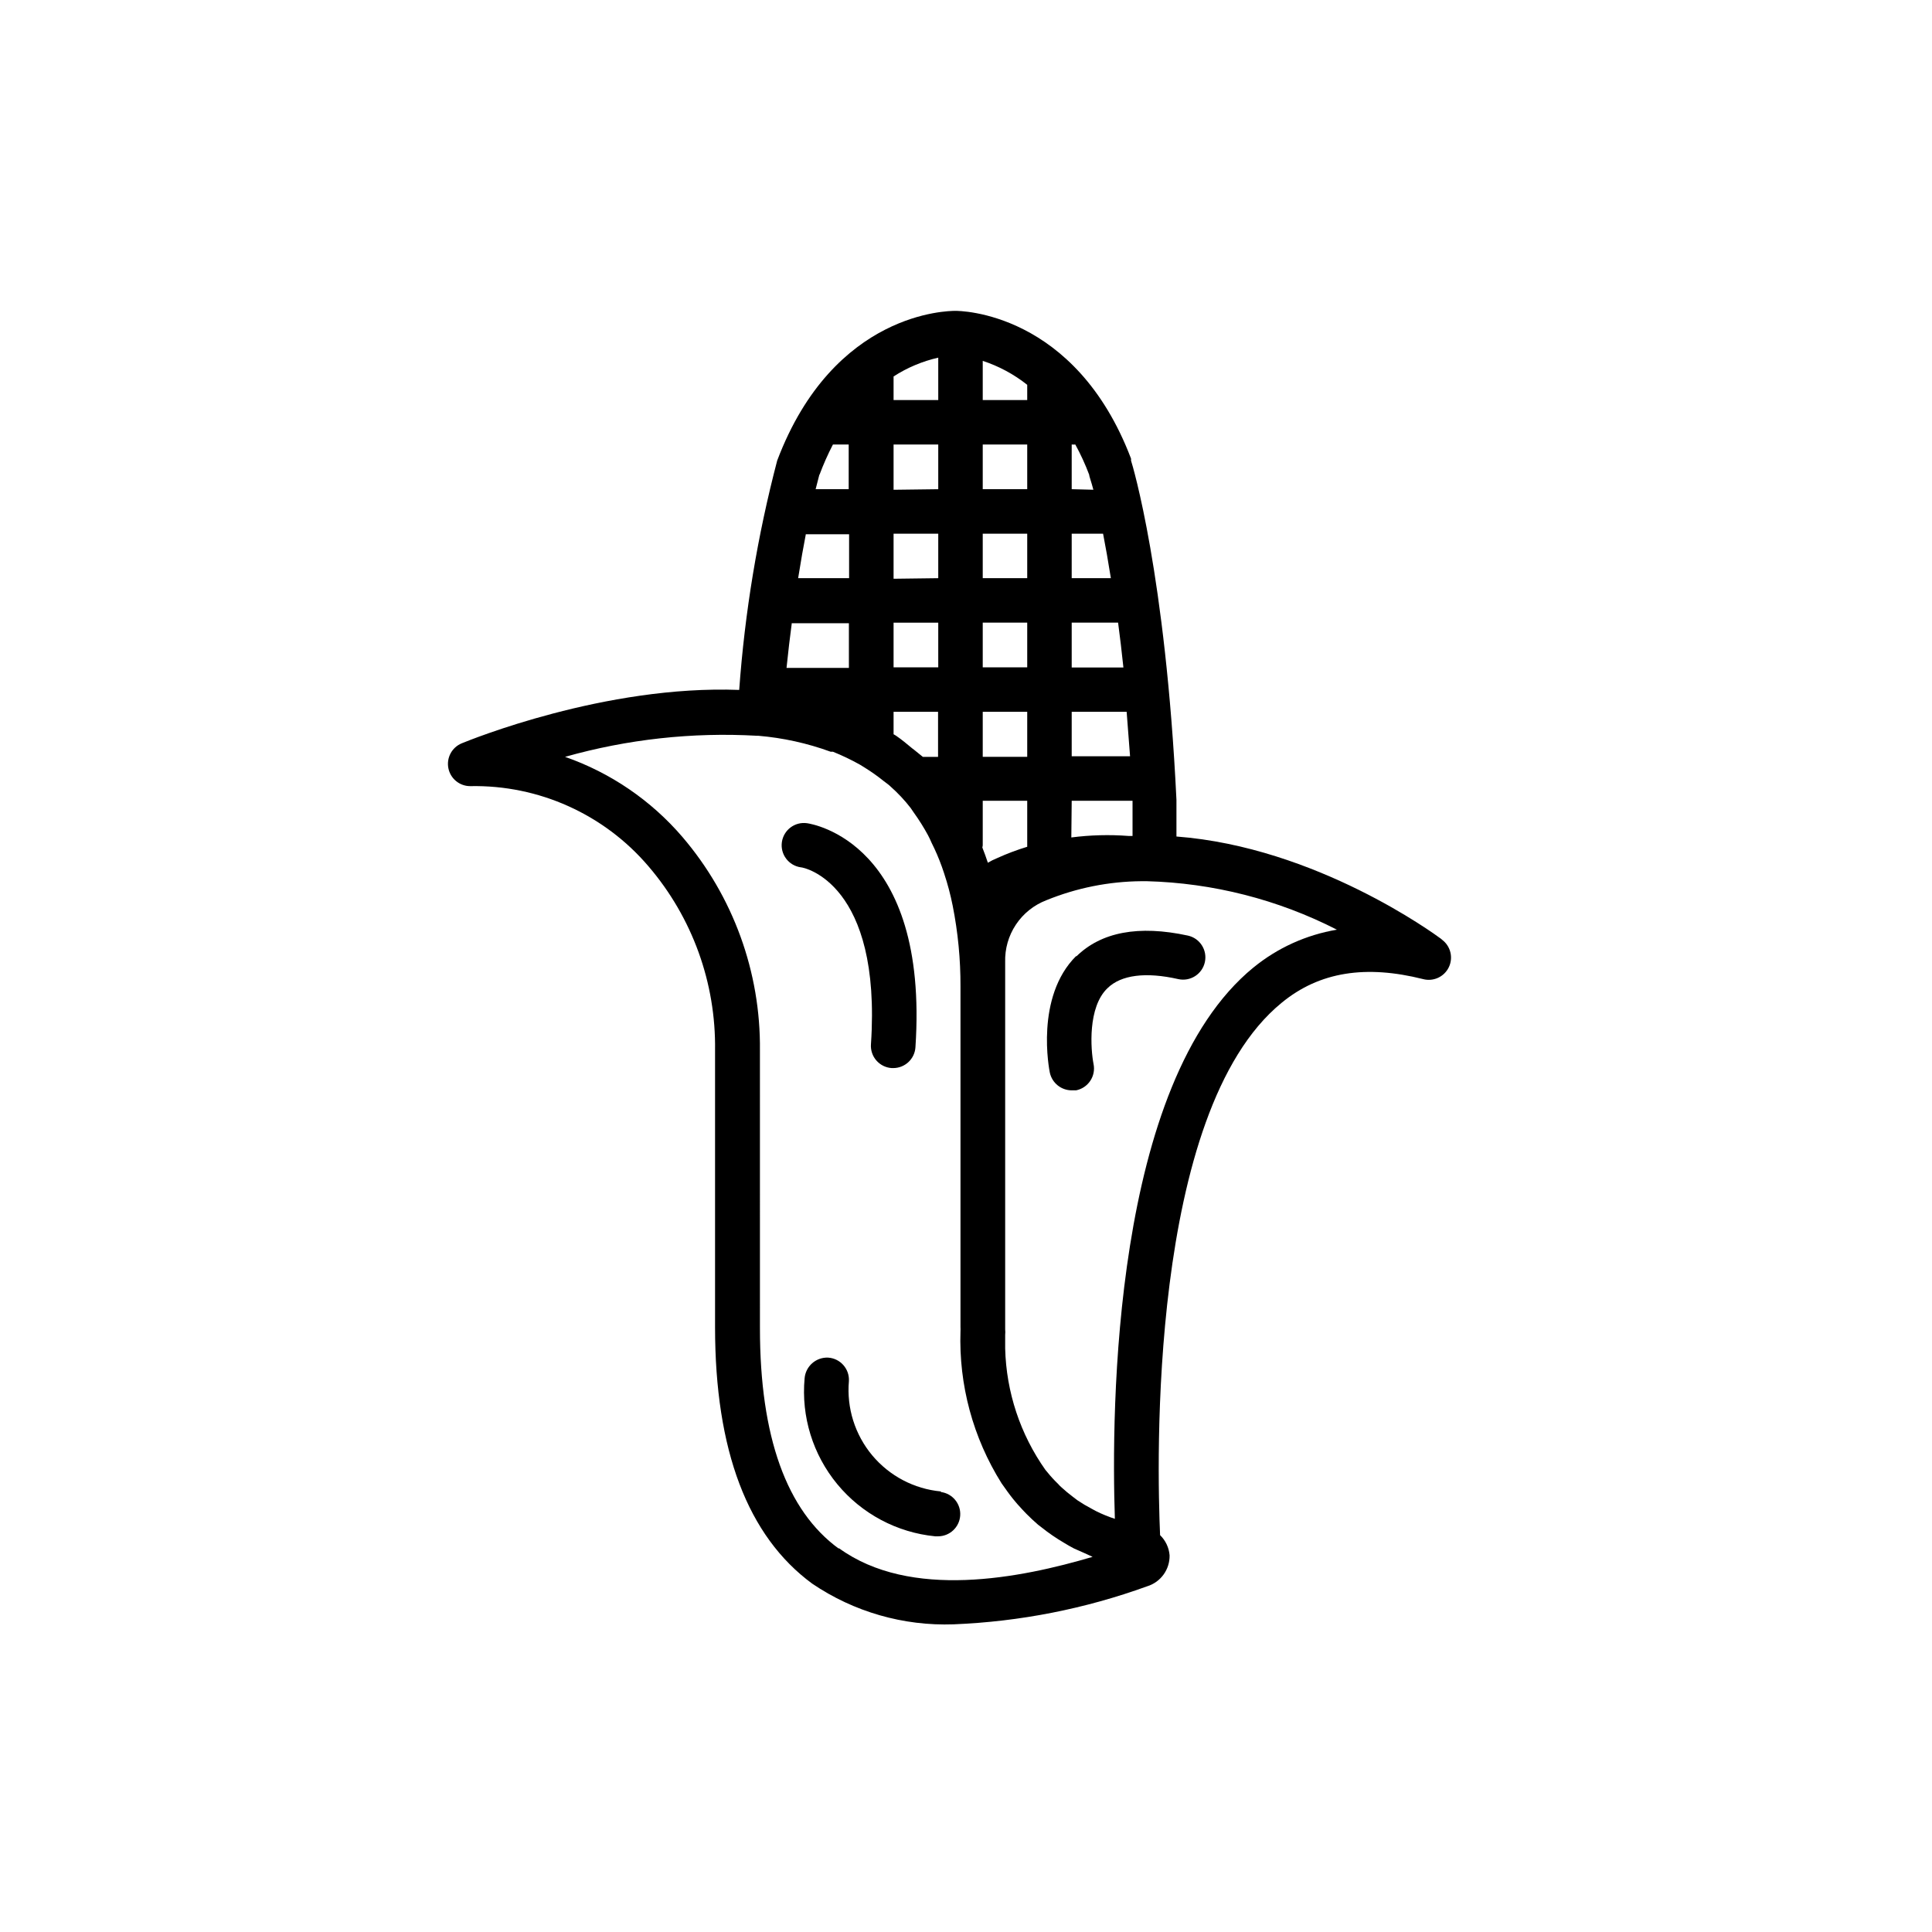 <?xml version="1.0" encoding="UTF-8"?>
<!-- Uploaded to: SVG Repo, www.svgrepo.com, Generator: SVG Repo Mixer Tools -->
<svg fill="#000000" width="800px" height="800px" version="1.1" viewBox="144 144 512 512" xmlns="http://www.w3.org/2000/svg">
 <g>
  <path d="m374.81 420.75c-0.109 1.566 0.406 3.109 1.438 4.293 1.031 1.18 2.488 1.902 4.055 2.008h0.402c3.106 0.004 5.684-2.394 5.894-5.492 3.629-54.312-27.355-59.199-28.719-59.398-3.227-0.461-6.215 1.785-6.676 5.012-0.457 3.227 1.785 6.215 5.016 6.676 0.855 0 21.461 4.231 18.59 46.906z"/>
  <path d="m393.35 539.25c-7.098-0.664-13.645-4.109-18.215-9.582-4.566-5.477-6.785-12.535-6.168-19.637 0.199-3.238-2.254-6.031-5.492-6.246-3.219-0.148-5.981 2.277-6.246 5.488-0.93 10.137 2.191 20.227 8.676 28.07 6.484 7.84 15.805 12.801 25.934 13.797h0.758c3.102-0.008 5.668-2.418 5.867-5.516 0.199-3.098-2.035-5.816-5.113-6.223z"/>
  <path d="m429.22 397.33c-10.984 10.883-7.152 30.23-7.004 30.934 0.594 2.731 3.004 4.68 5.797 4.688h1.16-0.004c1.539-0.305 2.894-1.211 3.762-2.516 0.871-1.305 1.188-2.902 0.875-4.438-0.754-3.828-1.613-15.113 3.727-20.152 3.578-3.477 10.078-4.332 18.742-2.367 3.188 0.695 6.332-1.324 7.027-4.512 0.695-3.184-1.32-6.332-4.508-7.027-13.047-2.82-22.973-0.957-29.574 5.543z"/>
  <path d="m525.95 392.84c-1.762-1.309-33.152-24.336-70.18-27.156v-9.723c-2.871-59.602-11.637-88.723-12.043-89.93h0.004c0.027-0.168 0.027-0.336 0-0.504-14.812-38.945-45.344-39.195-46.754-39.145-1.41 0.051-31.992 0-47.004 39.648h-0.004c-5.223 19.918-8.594 40.273-10.074 60.809-35.57-1.359-71.441 13.301-73.555 14.156l-0.004 0.004c-2.59 1.078-4.062 3.84-3.512 6.594 0.551 2.758 2.973 4.742 5.781 4.742 18.145-0.367 35.492 7.438 47.258 21.258 11.617 13.566 17.887 30.91 17.633 48.77v73.355c0 32.695 8.664 55.418 25.746 67.965 11.031 7.481 24.16 11.258 37.48 10.781 17.512-0.703 34.812-4.102 51.289-10.078 3.594-1.102 6.019-4.453 5.945-8.211-0.164-2.027-1.059-3.926-2.519-5.34-0.805-18.289-3.223-112.1 32.195-141.07 10.078-8.312 22.418-10.078 37.484-6.297h-0.004c2.734 0.73 5.606-0.582 6.836-3.129 1.234-2.551 0.477-5.617-1.797-7.301zm-97.938-119.2v-11.84c0.316 0.023 0.637 0.023 0.957 0 1.41 2.578 2.641 5.258 3.676 8.008 0 0.453 0.555 1.812 1.109 3.981zm0 11.789h8.312c0.656 3.375 1.359 7.305 2.066 11.789h-10.379zm0 23.578h12.293c0.504 3.727 0.957 7.656 1.41 11.891h-13.703zm0 23.629h14.559c0.301 3.777 0.605 7.656 0.906 11.789h-15.465zm0 23.578h16.121v9.32h-1.109c-5.039-0.383-10.102-0.246-15.113 0.402zm-23.578-116.58c4.273 1.402 8.266 3.551 11.789 6.348v4.031h-11.789zm0 22.168h11.789v11.84h-11.789zm0 23.629h11.789v11.789h-11.789zm0 23.578h11.789v11.84h-11.789zm0 23.629h11.789v11.938h-11.789zm0 35.266v-11.688h11.789v12.191c-2.734 0.828-5.414 1.836-8.012 3.023-0.836 0.34-1.645 0.746-2.418 1.207-0.453-1.41-0.957-2.719-1.461-4.031 0-0.199 0.102-0.352 0.102-0.551zm-11.789-129.12v11.234h-11.84v-5.894-0.352-0.004c3.621-2.34 7.629-4.027 11.84-4.984zm-11.84 82.07v-11.84h11.84v11.84zm11.789 11.789v11.938h-4.031l-2.367-1.914-0.402-0.301c-1.41-1.16-2.82-2.367-4.383-3.426l-0.605-0.352v-5.945zm-11.789-35.266v-11.941h11.84v11.789zm0-23.578v-11.992h11.84v11.84zm-19.648-3.93v-0.004c1.027-2.754 2.223-5.449 3.574-8.059h4.18v11.84h-8.762c0.652-2.621 1.008-3.93 1.008-3.93zm-3.578 15.719h11.438v11.637h-13.504c0.707-4.484 1.41-8.414 2.066-11.789zm-3.727 23.578h15.113v11.84l-16.527-0.004c0.453-4.383 0.91-8.262 1.41-11.988zm12.445 245.25c-13.855-10.078-20.906-29.676-20.906-58.391l-0.004-73.66c0.219-20.727-7.086-40.828-20.555-56.578-8.312-9.688-19.035-17.004-31.086-21.211 16.516-4.668 33.695-6.559 50.832-5.59h0.355c6.555 0.551 13.012 1.977 19.195 4.231h0.605-0.004c2.457 0.988 4.848 2.133 7.156 3.426l1.309 0.805v0.004c1.75 1.09 3.434 2.281 5.039 3.574 0.555 0.453 1.211 0.855 1.715 1.359h-0.004c1.977 1.742 3.781 3.664 5.391 5.746l0.855 1.258h0.004c1.367 1.902 2.613 3.887 3.727 5.945 0.352 0.656 0.656 1.309 0.957 2.016 1.039 2.059 1.945 4.18 2.723 6.348l0.605 1.762-0.004 0.004c0.934 2.805 1.691 5.664 2.269 8.562 1.402 7.066 2.094 14.258 2.066 21.461v90.234c0.023 0.352 0.023 0.707 0 1.059-0.473 14.219 3.316 28.254 10.879 40.305l1.613 2.266c0.453 0.656 0.957 1.258 1.461 1.914 0.504 0.656 1.613 1.914 2.469 2.82l1.059 1.109c1.008 1.008 2.016 1.965 3.074 2.871l0.855 0.656c1.926 1.543 3.965 2.941 6.098 4.184 0.855 0.504 1.664 1.008 2.57 1.461l2.621 1.16 2.316 1.059c-19.047 5.641-48.316 11.484-67.262-2.32zm109.88-154.02c-37.332 30.531-37.684 117.44-36.727 146.11h-0.004c-1.727-0.562-3.414-1.25-5.035-2.066l-1.109-0.605c-1.285-0.668-2.527-1.406-3.731-2.215l-1.258-0.957c-1.035-0.773-2.027-1.598-2.973-2.469-0.344-0.297-0.664-0.617-0.957-0.961-0.988-0.945-1.914-1.953-2.769-3.019l-0.555-0.656c-6.676-9.434-10.395-20.641-10.68-32.195v-0.805-1.359-1.41c0.047-0.504 0.047-1.012 0-1.512v-90.789-6.5 0.004c-0.109-3.535 0.883-7.016 2.844-9.957 1.957-2.945 4.785-5.203 8.086-6.469 8.004-3.262 16.551-4.969 25.191-5.039h1.41c17.543 0.469 34.758 4.859 50.383 12.848-8.121 1.363-15.742 4.816-22.117 10.027z"/>
 </g>
</svg>